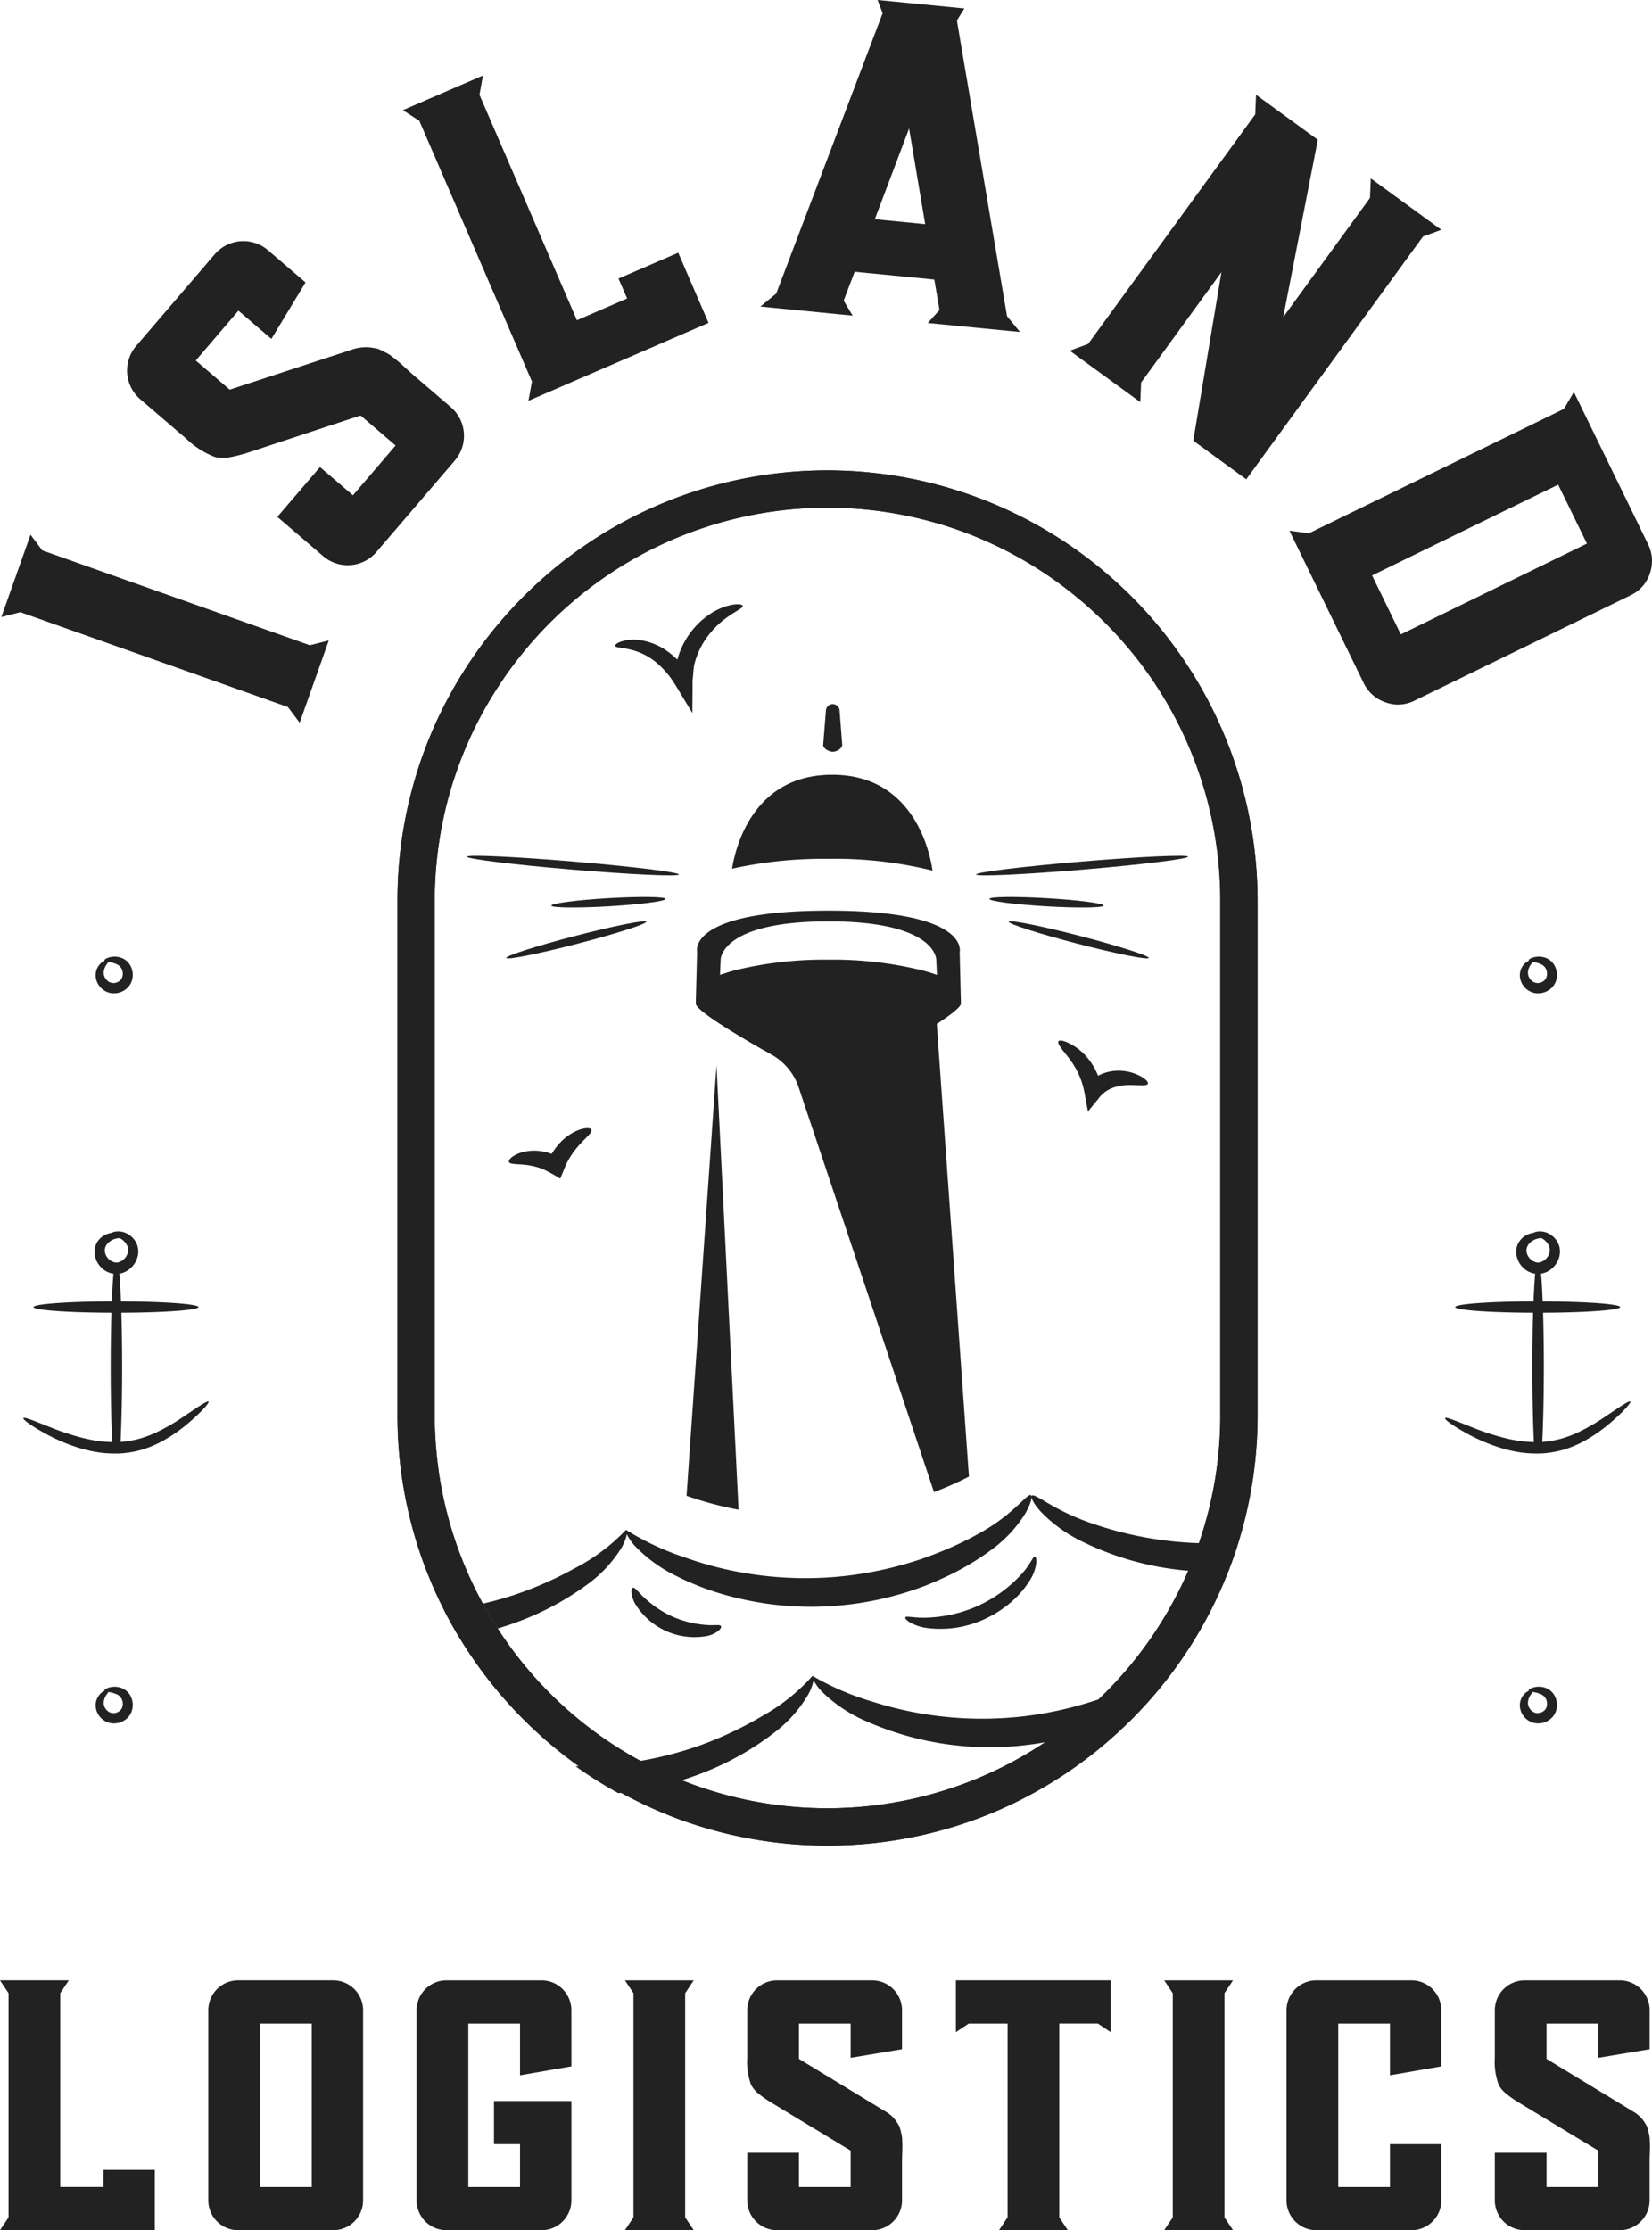 <svg xmlns="http://www.w3.org/2000/svg" xmlns:xlink="http://www.w3.org/1999/xlink" width="182.47" height="246.208" viewBox="0 0 182.47 246.208"><defs><clipPath id="a"><rect width="182.47" height="246.208" fill="none"/></clipPath></defs><g clip-path="url(#a)"><path d="M91.4,51.928A47.41,47.41,0,0,0,56.256,67.5c-.514.562-1.009,1.14-1.5,1.73-.24.287-.481.584-.714.886q-1.411,1.791-2.651,3.727-.814,1.266-1.543,2.581c-.324.584-.638,1.175-.941,1.778s-.591,1.209-.866,1.819c-.137.309-.274.619-.4.927-.3.714-.584,1.429-.852,2.157a47.86,47.86,0,0,0-2.465,9.981c-.145,1.037-.246,2.08-.315,3.138s-.11,2.121-.11,3.2V156.26c0,1.071.035,2.142.11,3.2s.171,2.1.315,3.137a47.79,47.79,0,0,0,2.465,9.975c.268.728.557,1.449.852,2.156s.618,1.407.948,2.1a.006.006,0,0,1,.006.006h0c.076.158.158.316.233.474s.157.316.234.474c.068.124.131.247.192.371s.136.254.2.378c.136.247.274.5.412.748v.007c.273.494.563.982.852,1.469a.407.407,0,0,0,.033.048c.016.021.022.041.036.062.2.329.4.652.61.975q.927,1.441,1.952,2.815c.46.611.934,1.208,1.415,1.8.37.453.748.893,1.138,1.325q.928,1.05,1.93,2.046c.8.8,1.64,1.586,2.505,2.334s1.75,1.462,2.664,2.149c.3.227.611.453.927.673s.619.439.935.652c.63.426,1.276.838,1.929,1.236q.894.546,1.819,1.051A47.143,47.143,0,0,0,74,200.455q1.083.432,2.184.8a47.6,47.6,0,0,0,30.44,0q1.1-.371,2.184-.8a46.664,46.664,0,0,0,7.208-3.584c.652-.4,1.3-.81,1.93-1.236s1.249-.865,1.859-1.325c.914-.687,1.806-1.4,2.665-2.149s1.7-1.531,2.506-2.334a47.5,47.5,0,0,0,10.676-16.292q.629-1.606,1.139-3.261a47.308,47.308,0,0,0,2.114-14.012V99.421A47.548,47.548,0,0,0,91.4,51.928M121.353,187.6a43.339,43.339,0,0,1-66.388-7.82c-.034-.055-.068-.11-.1-.158-.378-.59-.735-1.188-1.084-1.792-.152-.261-.3-.522-.447-.79a1.146,1.146,0,0,0-.068-.124,43.311,43.311,0,0,1-2.959-6.762l-.33-1.009c-.213-.68-.405-1.366-.584-2.06s-.343-1.387-.487-2.094c-.07-.35-.138-.707-.207-1.064-.1-.536-.186-1.071-.254-1.606s-.144-1.085-.2-1.634c-.034-.364-.069-.728-.1-1.1-.021-.275-.041-.549-.055-.824-.055-.831-.076-1.668-.076-2.506V99.421c0-.845.021-1.674.076-2.506.014-.274.034-.548.055-.824.027-.37.062-.734.1-1.1.055-.543.116-1.092.2-1.627s.158-1.086.254-1.614c.068-.356.136-.713.207-1.063.165-.818.357-1.627.57-2.431.083-.308.17-.618.261-.92.075-.267.158-.534.241-.8.109-.337.22-.681.33-1.009a43.292,43.292,0,0,1,2.959-6.769c.171-.3.336-.612.515-.914.232-.4.474-.81.721-1.2l.006-.007c.034-.054.062-.1.1-.157.082-.145.17-.281.261-.419.212-.329.425-.659.646-.982a43.374,43.374,0,0,1,52.011-15.927c.418.172.838.343,1.249.528a43.1,43.1,0,0,1,9.152,5.437q.588.453,1.153.927a43.3,43.3,0,0,1,15.708,33.379v56.838a42.987,42.987,0,0,1-2.362,14.1q-.523,1.555-1.174,3.048a43.467,43.467,0,0,1-9.9,14.188Z" fill="#222"/><path d="M91.4,51.928A47.408,47.408,0,0,0,56.256,67.5c-.516.562-1.009,1.14-1.5,1.73-.24.287-.48.584-.714.886q-1.411,1.791-2.651,3.727-.812,1.266-1.544,2.581c-.322.584-.638,1.175-.94,1.778s-.591,1.209-.866,1.819c-.136.309-.273.619-.4.927-.3.714-.584,1.429-.852,2.157a47.925,47.925,0,0,0-2.466,9.981c-.135,1.037-.24,2.08-.315,3.138s-.1,2.121-.1,3.2V156.26c0,1.071.034,2.142.1,3.2s.18,2.1.315,3.137a47.855,47.855,0,0,0,2.466,9.975c.267.728.556,1.449.852,2.156s.617,1.407.947,2.1a.007.007,0,0,1,.007.007c.075.158.158.316.232.474s.159.316.242.474c.061.124.13.247.186.371.074.13.137.254.2.378.137.247.275.5.412.748v.007c.282.494.563.982.857,1.462a.285.285,0,0,1,.028.055c.013.021.021.041.034.062.2.329.406.652.611.975.619.961,1.272,1.9,1.951,2.815.459.611.934,1.208,1.414,1.8.37.453.749.893,1.14,1.325q.928,1.05,1.929,2.046c.8.8,1.642,1.586,2.5,2.334s1.751,1.462,2.665,2.149c.3.227.611.453.926.673s.619.439.935.652q.95.638,1.929,1.236c.6.364,1.2.714,1.82,1.051A47.208,47.208,0,0,0,74,200.455q1.084.432,2.186.8a47.592,47.592,0,0,0,30.438,0q1.1-.371,2.186-.8a46.708,46.708,0,0,0,7.208-3.584c.65-.4,1.3-.81,1.929-1.236s1.249-.865,1.861-1.325c.914-.687,1.805-1.4,2.663-2.149s1.7-1.531,2.506-2.334a47.5,47.5,0,0,0,10.675-16.292q.627-1.606,1.139-3.261a47.243,47.243,0,0,0,2.114-14.012V99.421A47.548,47.548,0,0,0,91.4,51.928M121.352,187.6a43.343,43.343,0,0,1-66.391-7.82c-.035-.055-.068-.11-.1-.158-.379-.59-.736-1.188-1.085-1.792-.151-.261-.3-.522-.445-.79a1.358,1.358,0,0,0-.069-.124,43.311,43.311,0,0,1-2.959-6.762q-.165-.5-.33-1.009c-.213-.68-.4-1.366-.583-2.06s-.345-1.387-.487-2.094c-.069-.35-.139-.707-.207-1.064-.089-.536-.179-1.071-.254-1.606s-.138-1.085-.2-1.634c-.035-.364-.069-.728-.1-1.1-.02-.275-.041-.549-.055-.824-.048-.831-.068-1.668-.068-2.506V99.421c0-.845.02-1.674.068-2.506.014-.274.035-.548.055-.824.026-.37.063-.734.1-1.1.061-.543.123-1.092.2-1.627s.165-1.086.254-1.614c.068-.356.137-.713.207-1.063q.257-1.227.575-2.431c.083-.308.166-.618.255-.92l.007-.006c.076-.268.151-.53.233-.8.109-.336.22-.681.33-1.01a43.416,43.416,0,0,1,2.959-6.768c.172-.3.336-.612.516-.914.232-.4.474-.81.72-1.2l.006-.007c.036-.055.063-.1.1-.157.083-.144.17-.282.261-.42.212-.328.424-.659.645-.981a43.375,43.375,0,0,1,52.011-15.928c.418.172.837.344,1.25.529a42.988,42.988,0,0,1,9.151,5.438q.588.453,1.153.927a43.3,43.3,0,0,1,15.708,33.379v56.837a43.043,43.043,0,0,1-2.36,14.1q-.523,1.556-1.174,3.048a43.47,43.47,0,0,1-9.9,14.195" fill="#222"/><path d="M113.261,167.066a14.141,14.141,0,0,1-3.829,4.078,25.871,25.871,0,0,1-2.218,1.476,30.636,30.636,0,0,1-3.152,1.648c-.583.268-1.187.528-1.82.776a35.358,35.358,0,0,1-9.768,2.224,34.786,34.786,0,0,1-10.745-.776,30.914,30.914,0,0,1-6.068-2.039q-.483-.227-.928-.453a15.909,15.909,0,0,1-4.51-3.233,5.256,5.256,0,0,1-.981-1.387,5.351,5.351,0,0,1-.63,1.552,14.3,14.3,0,0,1-3.832,4.057,31.353,31.353,0,0,1-7.194,3.906c-.832.323-1.711.625-2.617.886-.034-.055-.067-.11-.1-.158-.379-.59-.735-1.188-1.085-1.792-.15-.261-.3-.522-.446-.789,1.14-.261,2.224-.563,3.261-.9a39.866,39.866,0,0,0,6.934-3.034,21.222,21.222,0,0,0,5.589-4.188s.02-.021.028-.021a29.844,29.844,0,0,0,6.487,3.034c.068.021.131.048.2.069a38.012,38.012,0,0,0,5.746,1.538,39.99,39.99,0,0,0,10.628.556,40.607,40.607,0,0,0,9.055-1.819c.652-.213,1.29-.439,1.9-.68a37.277,37.277,0,0,0,3.859-1.709c.412-.213.8-.419,1.173-.632,3.775-2.073,5.25-4.407,5.664-4.195.167.1.064.859-.6,2" fill="#222"/><path d="M54.967,179.779a34.456,34.456,0,0,1-4.243.968s0,.008-.006.008c-.289-.487-.577-.976-.852-1.47v-.007c-.135-.246-.274-.5-.411-.747-.062-.124-.124-.247-.2-.379s-.124-.246-.193-.37h.007a40.308,40.308,0,0,0,4.264-.742c.145.269.3.529.447.789.35.6.706,1.2,1.083,1.792.035.049.073.1.1.158" fill="#222"/><path d="M136.786,170.272c-.336,1.1-.721,2.19-1.14,3.261a35.7,35.7,0,0,1-4.4-.124,32.645,32.645,0,0,1-11.733-3.233A16.073,16.073,0,0,1,115,166.929c-.892-.975-1.186-1.675-1.028-1.812.343-.309,2.348,1.579,6.433,2.993a40,40,0,0,0,12.014,2.252,37.4,37.4,0,0,0,4.365-.09" fill="#222"/><path d="M129.983,183.39A48.621,48.621,0,0,1,125.4,189c-.749.391-1.545.769-2.375,1.126a34.946,34.946,0,0,1-8.081,2.3q-.793.134-1.62.227a33.747,33.747,0,0,1-17.83-2.712,15.863,15.863,0,0,1-4.607-3.089,5.146,5.146,0,0,1-1.022-1.359,5.623,5.623,0,0,1-.59,1.572,14.323,14.323,0,0,1-3.7,4.174,31.343,31.343,0,0,1-7.07,4.126,33.324,33.324,0,0,1-3.427,1.236,36.955,36.955,0,0,1-6.273,1.3c-.172.021-.344.041-.517.055a45.979,45.979,0,0,1-4.729-2.973,38.262,38.262,0,0,0,4.881-.247c.687-.082,1.36-.178,2.025-.288a40.171,40.171,0,0,0,6.969-1.8,40.746,40.746,0,0,0,6.837-3.247,21.225,21.225,0,0,0,5.451-4.36s.021-.021.028-.021a29.712,29.712,0,0,0,6.576,2.828,39.947,39.947,0,0,0,16.634,1.641,40.619,40.619,0,0,0,7.792-1.689c.406-.13.811-.261,1.2-.4a39.7,39.7,0,0,0,6.837-3.24c.43-.256.824-.51,1.2-.764" fill="#222"/><path d="M114.31,171.854c.106.014.2.283.143.767a4.746,4.746,0,0,1-.727,1.886,10.518,10.518,0,0,1-1.9,2.239,12.387,12.387,0,0,1-3.01,1.972,11.6,11.6,0,0,1-6.383,1.017,5.249,5.249,0,0,1-1.908-.613c-.414-.246-.58-.474-.528-.569.117-.2,1.009.107,2.5.029a15,15,0,0,0,5.629-1.347,14.791,14.791,0,0,0,4.668-3.415c1.017-1.085,1.282-1.991,1.516-1.966" fill="#222"/><path d="M79.63,179.508c.064.1-.008.3-.273.527a3,3,0,0,1-1.3.585,7.687,7.687,0,0,1-7.832-3.449,3.234,3.234,0,0,1-.473-1.324c-.027-.343.055-.539.169-.565.242-.046.556.486,1.275,1.129a11.493,11.493,0,0,0,3.121,2.078,11.3,11.3,0,0,0,3.634.9c.95.094,1.53-.079,1.679.119" fill="#222"/><path d="M131.229,94.578c.02.248-5.2.888-11.67,1.432s-11.724.784-11.745.536,5.2-.888,11.67-1.431,11.726-.784,11.745-.537" fill="#222"/><path d="M121.9,99.982c-.014.248-2.851.282-6.335.078s-6.3-.571-6.283-.819,2.851-.282,6.336-.078,6.3.57,6.282.819" fill="#222"/><path d="M126.885,105.758c-.062.24-3.576-.461-7.846-1.567s-7.685-2.2-7.623-2.437,3.576.461,7.846,1.567,7.684,2.2,7.623,2.437" fill="#222"/><path d="M51.578,94.578c.021-.247,5.28-.006,11.745.537S75.012,96.3,74.992,96.546s-5.279.007-11.744-.536-11.691-1.184-11.67-1.432" fill="#222"/><path d="M60.9,99.982c-.014-.248,2.8-.614,6.282-.819s6.322-.17,6.336.078-2.8.615-6.283.819-6.32.169-6.335-.078" fill="#222"/><path d="M55.923,105.758c-.062-.24,3.35-1.331,7.622-2.437s7.784-1.807,7.845-1.567-3.349,1.331-7.621,2.437-7.784,1.812-7.846,1.567" fill="#222"/><path d="M81.578,166.669a38.128,38.128,0,0,1-5.746-1.537l3.309-47.515Z" fill="#222"/><path d="M103.491,113.34c0-.11-.013-.206-.013-.3,1.491-.975,2.609-1.833,2.658-2.224v-.089L106,105.1s1.173-4.552-14.417-4.565h-.166C75.816,100.547,77,105.1,77,105.1l-.15,5.629v.089c.117.762,4.093,3.172,7.133,4.915.323.179.639.357.933.522.11.062.207.13.309.179a6.485,6.485,0,0,1,2.994,3.618l5.52,16.477,1.079,3.227,1.379,4.119,6.968,20.85a37.168,37.168,0,0,0,3.858-1.709Zm-1.99-6.3h-.013a41.1,41.1,0,0,0-9.982-1.092h-.02a41.3,41.3,0,0,0-9.976,1.092H81.5c-.467.117-.872.227-1.2.336-.164.055-.309.1-.446.144s-.248.076-.33.11l.076-1.682c0-.062.042-4.215,11.835-4.229H91.6c11.768.014,11.815,4.167,11.815,4.229l.075,1.682a19.354,19.354,0,0,0-1.986-.593Z" fill="#222"/><path d="M103,96.118a44.816,44.816,0,0,0-11.5-1.3,46.72,46.72,0,0,0-10.643,1.088c.386-2.4,2.33-10.373,11.052-10.373,8.971-.01,10.792,8.457,11.091,10.584" fill="#222"/><path d="M93.027,82.235c0,.418-.633.76-1.045.76s-1.059-.344-1.059-.76l.3-3.74a.757.757,0,1,1,1.515,0Z" fill="#222"/><path d="M116.917,114.948c-.176.222.343.854,1.059,1.744a10.09,10.09,0,0,1,1.033,1.621,8.833,8.833,0,0,1,.433,1.023l.025.068.046.148.1.313c.063.213.106.46.16.691.091.5.182,1,.276,1.515q.061.319.119.634l1.149-1.4a3.465,3.465,0,0,1,.979-.913,3.918,3.918,0,0,1,.866-.383,5.915,5.915,0,0,1,1.725-.223c1.06.013,1.8.115,1.9-.142.094-.227-.453-.788-1.678-1.2a5.128,5.128,0,0,0-2.331-.18,4.8,4.8,0,0,0-1.4.45c-.117.059-.077.03-.088.031v-.01m-.006,0-.006-.007-.006-.01-.038-.085a7.15,7.15,0,0,0-.669-1.25,6.623,6.623,0,0,0-1.636-1.711c-1.1-.743-1.852-.924-2.012-.724Z" fill="#222"/><path d="M56.221,128.282c.11.255.724.212,1.594.293a7.837,7.837,0,0,1,1.466.261,6.436,6.436,0,0,1,.8.283,19.035,19.035,0,0,1,1.8,1l.146-.353.448-1.1c.04-.084.078-.176.121-.251l.086-.166.113-.207a7.859,7.859,0,0,1,.487-.766,10.492,10.492,0,0,1,1.015-1.212c.637-.667,1.13-1.081,1.028-1.344-.084-.241-.812-.283-1.83.212a5.734,5.734,0,0,0-1.59,1.174,8.339,8.339,0,0,0-.966,1.264c-.025-.006.091.045-.189-.047a5.56,5.56,0,0,0-1.147-.254,5.064,5.064,0,0,0-1.941.141c-1.071.317-1.547.847-1.441,1.072" fill="#222"/><path d="M82.033,66.88c.064.294-1.043.664-2.37,1.776a9.583,9.583,0,0,0-1.945,2.252,8.341,8.341,0,0,0-.753,1.557c-.047.142-.112.278-.146.426-.048.175-.1.352-.145.53-.062.356-.082.77-.123,1.156l-.056.594v.724q-.012,1.43-.023,2.824-.621-1.029-1.223-2.024c-.426-.7-.805-1.364-1.179-1.862-.185-.261-.379-.481-.565-.7l-.3-.324a7.554,7.554,0,0,0-.548-.526,6.957,6.957,0,0,0-2.221-1.329c-1.409-.513-2.42-.386-2.484-.653-.031-.117.185-.313.662-.477a4.655,4.655,0,0,1,2.13-.146,6.767,6.767,0,0,1,2.986,1.232,8.008,8.008,0,0,1,.736.589l.323.3h.023c.023,0,.023-.014.02-.029v-.015h.006c.046-.157.094-.31.141-.463a5.315,5.315,0,0,1,.2-.532A8.748,8.748,0,0,1,78.884,67.5c1.808-.989,3.127-.857,3.149-.625" fill="#222"/><path d="M11.425,239.55H17.1v6.658H0l.945-1.418V220.049L0,218.63H7.6l-.946,1.419v21.392h4.767Z" fill="#222"/><path d="M36.795,218.63a3.3,3.3,0,0,1,3.31,3.31V242.9a3.295,3.295,0,0,1-3.31,3.31H26.316a3.295,3.295,0,0,1-3.309-3.31V221.94a3.3,3.3,0,0,1,3.309-3.31ZM34.432,223.4H28.719v18.044h5.713Z" fill="#222"/><path d="M63.112,228.125l-5.673.986V223.4H51.726v18.044h5.713v-4.728H54.563v-4.767h8.549V242.9a3.295,3.295,0,0,1-3.31,3.31H49.323a3.295,3.295,0,0,1-3.309-3.31V221.94a3.3,3.3,0,0,1,3.309-3.309H59.8a3.3,3.3,0,0,1,3.31,3.309Z" fill="#222"/><path d="M75.679,220.049V244.79l.946,1.418h-7.6l.945-1.418V220.049l-.945-1.418h7.6Z" fill="#222"/><path d="M99.2,234.507a1.772,1.772,0,0,1,.237.552l.137.551a3.73,3.73,0,0,1,.079.69c.013.3.02.526.02.669s-.007.414-.02.808-.019.67-.019.828V242.9a3.3,3.3,0,0,1-3.31,3.31H85.843a3.295,3.295,0,0,1-3.309-3.31v-5.239h5.712v3.782h5.712v-4.018l-8.667-5.24a13.113,13.113,0,0,1-1.536-1.064,3.272,3.272,0,0,1-.788-.945,7.3,7.3,0,0,1-.433-2.994v-5.24a3.3,3.3,0,0,1,3.309-3.31H96.322a3.3,3.3,0,0,1,3.31,3.31v4.294l-5.674.946V223.4H88.246v3.9l9.534,5.791a3.676,3.676,0,0,1,1.418,1.418" fill="#222"/><path d="M105.581,218.63h17.1v5.713l-1.418-.946H117v21.392l.945,1.419h-7.6l.946-1.419V223.4H107l-1.418.946Z" fill="#222"/><path d="M135.245,220.049V244.79l.946,1.418h-7.6l.945-1.418V220.049l-.945-1.418h7.6Z" fill="#222"/><path d="M159.2,228.125l-5.673.986V223.4h-5.713v18.044h5.713v-4.728H159.2V242.9a3.295,3.295,0,0,1-3.31,3.31H145.409a3.295,3.295,0,0,1-3.308-3.31V221.94a3.3,3.3,0,0,1,3.308-3.309h10.479a3.3,3.3,0,0,1,3.31,3.309Z" fill="#222"/><path d="M181.772,234.507a1.794,1.794,0,0,1,.236.552c.052.21.1.394.138.551a3.66,3.66,0,0,1,.078.69c.014.3.02.526.02.669s-.006.414-.02.808-.018.67-.018.828V242.9a3.3,3.3,0,0,1-3.31,3.31H168.417a3.295,3.295,0,0,1-3.31-3.31v-5.239h5.713v3.782h5.712v-4.018l-8.667-5.24a13.113,13.113,0,0,1-1.536-1.064,3.272,3.272,0,0,1-.788-.945,7.3,7.3,0,0,1-.434-2.994v-5.24a3.3,3.3,0,0,1,3.31-3.31H178.9a3.3,3.3,0,0,1,3.31,3.31v4.294l-5.674.946V223.4H170.82v3.9l9.534,5.791a3.677,3.677,0,0,1,1.418,1.418" fill="#222"/><path d="M4.666,60.762,34.222,71.234l2.094-.529L33.1,79.788,31.8,78.057,2.251,67.585l-2.1.53L3.37,59.032Z" fill="#222"/><path d="M41.345,38.427a2.21,2.21,0,0,1,.726.227l.646.323a4.882,4.882,0,0,1,.726.493c.3.237.522.414.663.534s.39.348.76.685.628.571.779.7l4.132,3.542a4.178,4.178,0,0,1,.478,5.889l-.021.025L41.587,60.929a4.177,4.177,0,0,1-5.887.477l-.025-.022-5.042-4.322,4.713-5.5,3.638,3.12,4.712-5.5-3.868-3.314L27.639,49.886a16.456,16.456,0,0,1-2.291.6,4.181,4.181,0,0,1-1.561-.021,9.252,9.252,0,0,1-3.238-2.053L15.507,44.09a4.179,4.179,0,0,1-.474-5.891c.006-.008.013-.015.02-.023L23.7,28.092a4.176,4.176,0,0,1,5.887-.478l.028.023,4.131,3.542-3.769,6.238L26.334,34.3l-4.711,5.5,3.753,3.217,13.433-4.4a4.661,4.661,0,0,1,2.536-.187" fill="#222"/><path d="M68.314,30.753l6.6-2.852,3.347,7.745-19.891,8.6.387-2.126L46.316,13.338,44.5,12.164l8.845-3.823-.385,2.126L63.723,35.353l5.546-2.4Z" fill="#222"/><path d="M112.663,36.652l-10.184-.994,1.293-1.429-.574-3.366L94.4,30l-1.215,3.192.993,1.653-10.189-1,1.747-1.435L97.491,1.46,96.932,0l9.59.937-.83,1.322,5.538,32.648ZM96.626,24.2l5.564.544-1.778-10.557Z" fill="#222"/><path d="M151.409,19.695l7.79,5.672-2.025.747-19.518,26.8L131.8,48.652l3.114-18.609L126.04,42.232l-.09,2.158-7.788-5.672,2.026-.748,18.458-25.346.09-2.159,6.822,4.967-3.82,19.578,9.582-13.158Z" fill="#222"/><path d="M182.024,60.061a4.125,4.125,0,0,1,.214,3.228,4.011,4.011,0,0,1-2.124,2.424L156.237,77.352a4,4,0,0,1-3.217.18,4.131,4.131,0,0,1-2.414-2.157L142.423,58.59l2.14.29,28.186-13.741,1.091-1.864Zm-27.3,9.974,20.558-10.021-3.175-6.507L151.552,63.528Z" fill="#222"/><path d="M23.035,154.739c-.12-.145-1.168.588-2.84,1.708a21.924,21.924,0,0,1-3.021,1.73,11.885,11.885,0,0,1-1.881.685,11.09,11.09,0,0,1-1.974.323c.1-2.154.171-5.052.171-8.24,0-2.191-.033-4.247-.083-6.017,4.754-.018,8.512-.294,8.512-.627s-3.783-.609-8.56-.627c-.046-1.222-.1-2.263-.178-3.061a2.393,2.393,0,0,0,1.255-.62,2.56,2.56,0,0,0,.784-1.353,2.179,2.179,0,0,0-.171-1.436,2.313,2.313,0,0,0-.8-.892,2.108,2.108,0,0,0-1.581-.337,1.129,1.129,0,0,0-.326.123,2.243,2.243,0,0,0-.715.221,2.172,2.172,0,0,0-.9.82,2.08,2.08,0,0,0-.254,1.443,2.518,2.518,0,0,0,.748,1.385,2.354,2.354,0,0,0,1.309.649c-.068.794-.127,1.831-.178,3.054-4.816.018-8.646.294-8.646.631s3.808.613,8.6.627c-.055,1.77-.083,3.826-.083,6.017,0,3.2.065,6.1.17,8.258-.46-.007-.91-.04-1.353-.091a16.5,16.5,0,0,1-1.995-.388,27.75,27.75,0,0,1-3.326-1.092c-1.875-.74-3.046-1.237-3.133-1.077s.936.921,2.764,1.893a19.783,19.783,0,0,0,3.38,1.4,14.844,14.844,0,0,0,2.143.49,12.079,12.079,0,0,0,1.6.127c.254.007.515,0,.776-.007h.011a11.318,11.318,0,0,0,2.369-.4,11.629,11.629,0,0,0,2.061-.831,16.822,16.822,0,0,0,3.046-2.06c1.58-1.34,2.4-2.3,2.3-2.428m-10.2-15.359a.705.705,0,0,1-.152-.014,1.446,1.446,0,0,1-1.07-1.019,1.079,1.079,0,0,1,.04-.711,1.38,1.38,0,0,1,.435-.551,1.919,1.919,0,0,1,1.066-.4h.08a2.02,2.02,0,0,1,.464.341,1.609,1.609,0,0,1,.392.606,1.187,1.187,0,0,1,0,.736,1.508,1.508,0,0,1-1.055,1A.957.957,0,0,1,12.835,139.38Z" fill="#222"/><path d="M180.067,154.739c-.12-.145-1.168.588-2.84,1.708a21.924,21.924,0,0,1-3.021,1.73,11.885,11.885,0,0,1-1.881.685,11.09,11.09,0,0,1-1.974.323c.1-2.154.171-5.052.171-8.24,0-2.191-.033-4.247-.083-6.017,4.754-.018,8.512-.294,8.512-.627s-3.783-.609-8.56-.627c-.046-1.222-.1-2.263-.178-3.061a2.393,2.393,0,0,0,1.255-.62,2.56,2.56,0,0,0,.784-1.353,2.179,2.179,0,0,0-.171-1.436,2.313,2.313,0,0,0-.8-.892,2.108,2.108,0,0,0-1.581-.337,1.128,1.128,0,0,0-.326.123,2.243,2.243,0,0,0-.715.221,2.172,2.172,0,0,0-.9.82,2.08,2.08,0,0,0-.254,1.443,2.518,2.518,0,0,0,.748,1.385,2.354,2.354,0,0,0,1.309.649c-.068.794-.127,1.831-.178,3.054-4.816.018-8.646.294-8.646.631s3.808.613,8.6.627c-.055,1.77-.083,3.826-.083,6.017,0,3.2.065,6.1.17,8.258-.46-.007-.91-.04-1.353-.091a16.5,16.5,0,0,1-1.995-.388,27.75,27.75,0,0,1-3.326-1.092c-1.875-.74-3.046-1.237-3.133-1.077s.936.921,2.764,1.893a19.783,19.783,0,0,0,3.38,1.4,14.843,14.843,0,0,0,2.143.49,12.079,12.079,0,0,0,1.6.127c.254.007.515,0,.776-.007h.011a11.318,11.318,0,0,0,2.369-.4,11.629,11.629,0,0,0,2.061-.831,16.821,16.821,0,0,0,3.046-2.06c1.58-1.34,2.4-2.3,2.3-2.428m-10.2-15.359a.705.705,0,0,1-.152-.014,1.446,1.446,0,0,1-1.07-1.019,1.078,1.078,0,0,1,.04-.711,1.38,1.38,0,0,1,.435-.551,1.919,1.919,0,0,1,1.066-.4h.08a2.02,2.02,0,0,1,.464.341,1.609,1.609,0,0,1,.392.606,1.187,1.187,0,0,1,0,.736,1.508,1.508,0,0,1-1.055,1A.957.957,0,0,1,169.867,139.38Z" fill="#222"/><path d="M12.008,186.661c-.025-.069-.2-.1-.484.02a1.462,1.462,0,0,0-.454.324,1.81,1.81,0,0,0-.469,1.623,2.061,2.061,0,0,0,.522,1,2.025,2.025,0,0,0,.5.387,1.955,1.955,0,0,0,.64.221,2.133,2.133,0,0,0,1.354-.241,2.087,2.087,0,0,0,.561-.446,1.922,1.922,0,0,0,.361-.612,2.124,2.124,0,0,0,.052-1.267,2.31,2.31,0,0,0-.229-.542A2.019,2.019,0,0,0,14,186.7a1.917,1.917,0,0,0-.858-.433,2.2,2.2,0,0,0-.728-.038,2.163,2.163,0,0,0-.509.117c-.266.1-.389.213-.372.289s.172.118.421.159a3.418,3.418,0,0,1,.935.252,1.106,1.106,0,0,1,.576.574,1.431,1.431,0,0,1,.084.294,1.151,1.151,0,0,1-.071.622.849.849,0,0,1-.162.252,1,1,0,0,1-.257.2,1.1,1.1,0,0,1-.639.133,1,1,0,0,1-.548-.244,1.233,1.233,0,0,1-.343-.485,1.1,1.1,0,0,1-.068-.524,1.708,1.708,0,0,1,.336-.819c.131-.194.239-.305.208-.383" fill="#222"/><path d="M169.318,186.661c-.025-.069-.2-.1-.484.02a1.461,1.461,0,0,0-.454.324,1.81,1.81,0,0,0-.469,1.623,2.061,2.061,0,0,0,.522,1,2.025,2.025,0,0,0,.5.387,1.955,1.955,0,0,0,.64.221,2.133,2.133,0,0,0,1.354-.241,2.088,2.088,0,0,0,.561-.446,1.922,1.922,0,0,0,.361-.612,2.124,2.124,0,0,0,.052-1.267,2.31,2.31,0,0,0-.229-.542,2.019,2.019,0,0,0-.359-.433,1.917,1.917,0,0,0-.858-.433,2.2,2.2,0,0,0-.728-.038,2.162,2.162,0,0,0-.509.117c-.266.1-.389.213-.372.289s.172.118.421.159a3.418,3.418,0,0,1,.935.252,1.106,1.106,0,0,1,.576.574,1.431,1.431,0,0,1,.084.294,1.151,1.151,0,0,1-.071.622.849.849,0,0,1-.162.252,1,1,0,0,1-.257.2,1.1,1.1,0,0,1-.639.133,1,1,0,0,1-.548-.244,1.233,1.233,0,0,1-.343-.485,1.1,1.1,0,0,1-.068-.524,1.708,1.708,0,0,1,.336-.819c.131-.194.239-.305.208-.383" fill="#222"/><path d="M12.008,106.065c-.025-.069-.2-.1-.484.02a1.462,1.462,0,0,0-.454.324,1.81,1.81,0,0,0-.469,1.623,2.061,2.061,0,0,0,.522,1,2.025,2.025,0,0,0,.5.387,1.955,1.955,0,0,0,.64.221,2.133,2.133,0,0,0,1.354-.241,2.088,2.088,0,0,0,.561-.446,1.922,1.922,0,0,0,.361-.612,2.124,2.124,0,0,0,.052-1.267,2.31,2.31,0,0,0-.229-.542A2.019,2.019,0,0,0,14,106.1a1.917,1.917,0,0,0-.858-.433,2.2,2.2,0,0,0-.728-.038,2.163,2.163,0,0,0-.509.117c-.266.1-.389.213-.372.289s.172.118.421.159a3.418,3.418,0,0,1,.935.252,1.106,1.106,0,0,1,.576.574,1.431,1.431,0,0,1,.084.294,1.15,1.15,0,0,1-.071.622.849.849,0,0,1-.162.252,1,1,0,0,1-.257.2,1.1,1.1,0,0,1-.639.133,1,1,0,0,1-.548-.244,1.233,1.233,0,0,1-.343-.485,1.1,1.1,0,0,1-.068-.524,1.708,1.708,0,0,1,.336-.819c.131-.194.239-.305.208-.383" fill="#222"/><path d="M169.318,106.065c-.025-.069-.2-.1-.484.02a1.462,1.462,0,0,0-.454.324,1.81,1.81,0,0,0-.469,1.623,2.061,2.061,0,0,0,.522,1,2.025,2.025,0,0,0,.5.387,1.955,1.955,0,0,0,.64.221,2.133,2.133,0,0,0,1.354-.241,2.088,2.088,0,0,0,.561-.446,1.922,1.922,0,0,0,.361-.612,2.124,2.124,0,0,0,.052-1.267,2.31,2.31,0,0,0-.229-.542,2.019,2.019,0,0,0-.359-.433,1.917,1.917,0,0,0-.858-.433,2.2,2.2,0,0,0-.728-.038,2.162,2.162,0,0,0-.509.117c-.266.1-.389.213-.372.289s.172.118.421.159a3.418,3.418,0,0,1,.935.252,1.106,1.106,0,0,1,.576.574,1.431,1.431,0,0,1,.084.294,1.151,1.151,0,0,1-.071.622.849.849,0,0,1-.162.252,1,1,0,0,1-.257.2,1.1,1.1,0,0,1-.639.133,1,1,0,0,1-.548-.244,1.233,1.233,0,0,1-.343-.485,1.1,1.1,0,0,1-.068-.524,1.708,1.708,0,0,1,.336-.819c.131-.194.239-.305.208-.383" fill="#222"/></g></svg>